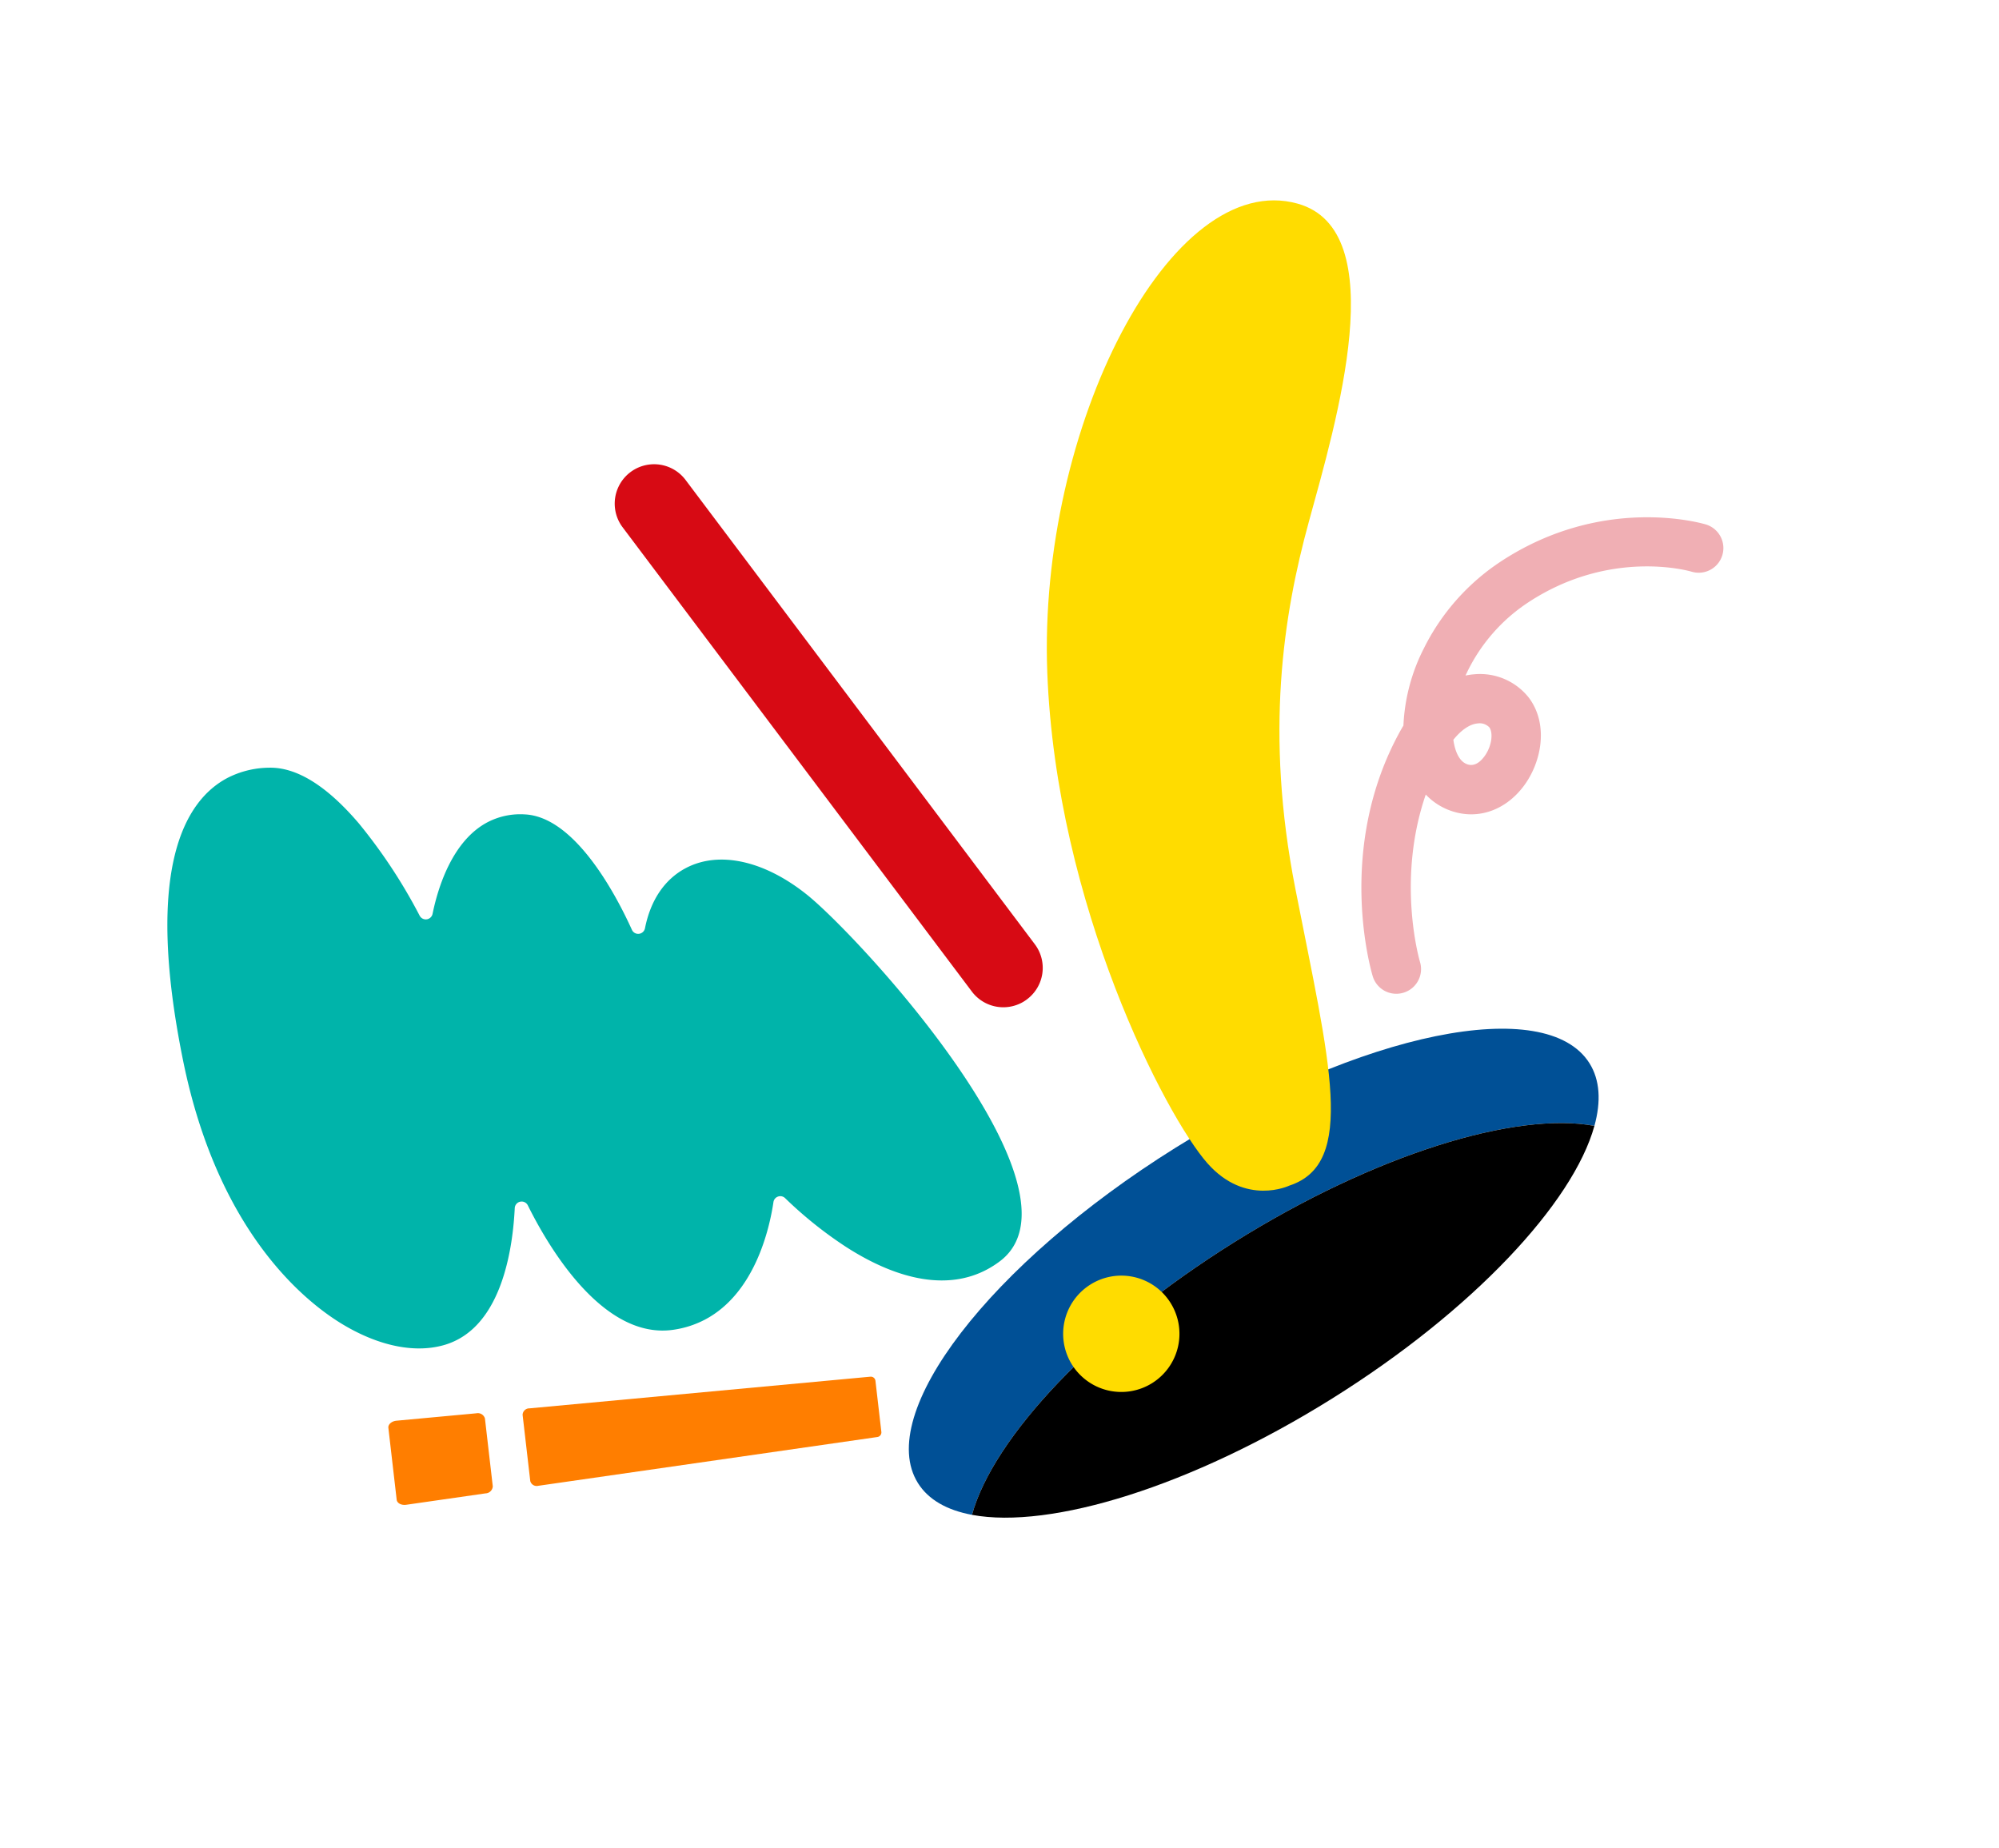 <svg xmlns="http://www.w3.org/2000/svg" width="504.132" height="465.957"><defs><clipPath id="a"><path data-name="長方形 88266" fill="none" d="M0 0h412v292H0z"/></clipPath></defs><g data-name="グループ 165182"><g data-name="グループ 165119" transform="rotate(-32 380.63 109.162)" clip-path="url(#a)"><path data-name="パス 1315409" d="M306.23 268.741c4.712-4.328 7.314-9.065 7.314-14.024 0-20.588-44.71-37.28-99.863-37.28s-99.863 16.693-99.863 37.28c0 4.959 2.6 9.7 7.314 14.024 14.842-13.639 50.685-23.259 92.55-23.259s77.7 9.62 92.55 23.259" fill="#005096"/><path data-name="パス 1315410" d="M306.229 268.741c-14.847-13.639-50.688-23.259-92.55-23.259s-77.708 9.62-92.55 23.259C135.971 282.378 171.814 292 213.679 292s77.7-9.623 92.55-23.259"/><path data-name="パス 1315411" d="M233.009 240.745s-12.129-1.332-14.54-15.718c-2.607-15.567 2.086-75.308 31.319-126.341 30.744-53.667 93.858-91.372 116.225-66.819 16.846 18.5-20.792 51.7-40.164 69.548-17.87 16.463-37.638 39.281-51.872 76.6-15.955 41.817-23.592 67.011-40.968 62.732" fill="#ffdc00"/><path data-name="パス 1315412" d="M200.417 165.876a9.925 9.925 0 01-9.38-9.038l-12.664-146.09a9.932 9.932 0 0119.79-1.7l12.661 146.085a9.9 9.9 0 01-9.036 10.711 9.349 9.349 0 01-1.372.033" fill="#d70a14"/><path data-name="パス 1315413" d="M284.826 214.963a6.448 6.448 0 01-1.621-.214 6.208 6.208 0 01-4.4-7.6c.353-1.313 9-32.324 38.643-48.787q.725-.4 1.431-.755a47.317 47.317 0 0114.679-13.772 56.108 56.108 0 0128.114-8.3c30.767-.693 48.07 18.687 48.792 19.516a6.22 6.22 0 01-9.372 8.18c-.595-.669-14.421-15.878-39.13-15.285a43.993 43.993 0 00-23.122 7.262 18.06 18.06 0 012.2.983 15.664 15.664 0 018.395 12.321c.655 8.437-6.067 15.521-13.044 18.154-7.36 2.785-14.646.934-19.019-4.829a15.9 15.9 0 01-2.936-6.494c-17.875 14.478-23.535 34.782-23.6 35.023a6.229 6.229 0 01-6.01 4.6m42.834-47.647c-.755 1.665-1.912 4.983-.361 7.027.975 1.278 2.545 1.519 4.671.717 3.044-1.156 5.176-3.906 5.043-5.595a3.36 3.36 0 00-1.866-2.344c-1.79-.958-4.41-.872-7.488.195" fill="#f0afb4"/><path data-name="パス 1315414" d="M117.869 225.62a1.174 1.174 0 01.535 1.54l-5.57 11.734a1.182 1.182 0 01-1.537.56L32.283 204.58a1.678 1.678 0 01-1.105-2.1l7.205-15.177a1.691 1.691 0 012.333-.476z" fill="#ff7e00"/><path data-name="パス 1315415" d="M28.69 180.782a1.869 1.869 0 011.152 2.268l-7.383 15.542a1.884 1.884 0 01-2.493.549l-18.489-8.163c-1.13-.5-1.746-1.559-1.366-2.355l7.83-16.484c.377-.793 1.591-.991 2.691-.439z" fill="#ff7e00"/><path data-name="パス 1315416" d="M191.922 249.934a14.664 14.664 0 11-14.667-14.616 14.638 14.638 0 0114.667 14.616" fill="#ffdc00"/><path data-name="パス 1315417" d="M156.977 218.265c-10.708-.8-20.032-8.965-26.96-23.617a102.473 102.473 0 01-6.532-18.617 1.73 1.73 0 00-1.293-1.275 1.79 1.79 0 00-.269-.041 1.733 1.733 0 00-1.458.609c-4.4 5.156-16.159 17.039-30.368 15.978a24.594 24.594 0 01-7.99-2c-16.588-7.15-15.743-34.621-14.611-46.103a1.735 1.735 0 00-1.132-1.8 1.686 1.686 0 00-.47-.106 1.75 1.75 0 00-1.562.744c-5.605 8.063-16.933 21.448-29.8 20.485a18 18 0 01-3.136-.513c-7.428-1.93-14.236-8.2-19.168-17.659-4.973-9.528-14.836-36.235.913-78.261C30.607 19.486 48.485 10.762 60.408 11.65a23.456 23.456 0 0110.247 3.381c5.975 3.554 9.929 11.615 11.751 23.952a134.56 134.56 0 01.665 27.82 1.746 1.746 0 001.035 1.716 1.591 1.591 0 00.57.141 1.746 1.746 0 001.4-.533c4.66-4.9 13.989-13 24.027-12.248a17.938 17.938 0 019.068 3.356c10.412 7.33 8.65 29.677 7.409 38.945a1.725 1.725 0 00.98 1.8 1.654 1.654 0 00.616.162 1.741 1.741 0 001.4-.541c4.981-5.3 10.793-7.866 16.808-7.414 9.443.7 17.8 8.905 22.346 21.941 2.3 6.594 6.586 25.76 8.465 45.961 1.6 17.136 1.95 39.944-5.44 51.271-2.743 4.2-6.388 6.515-10.836 6.883a24.626 24.626 0 01-3.943.024" fill="#00b4aa"/></g></g></svg>